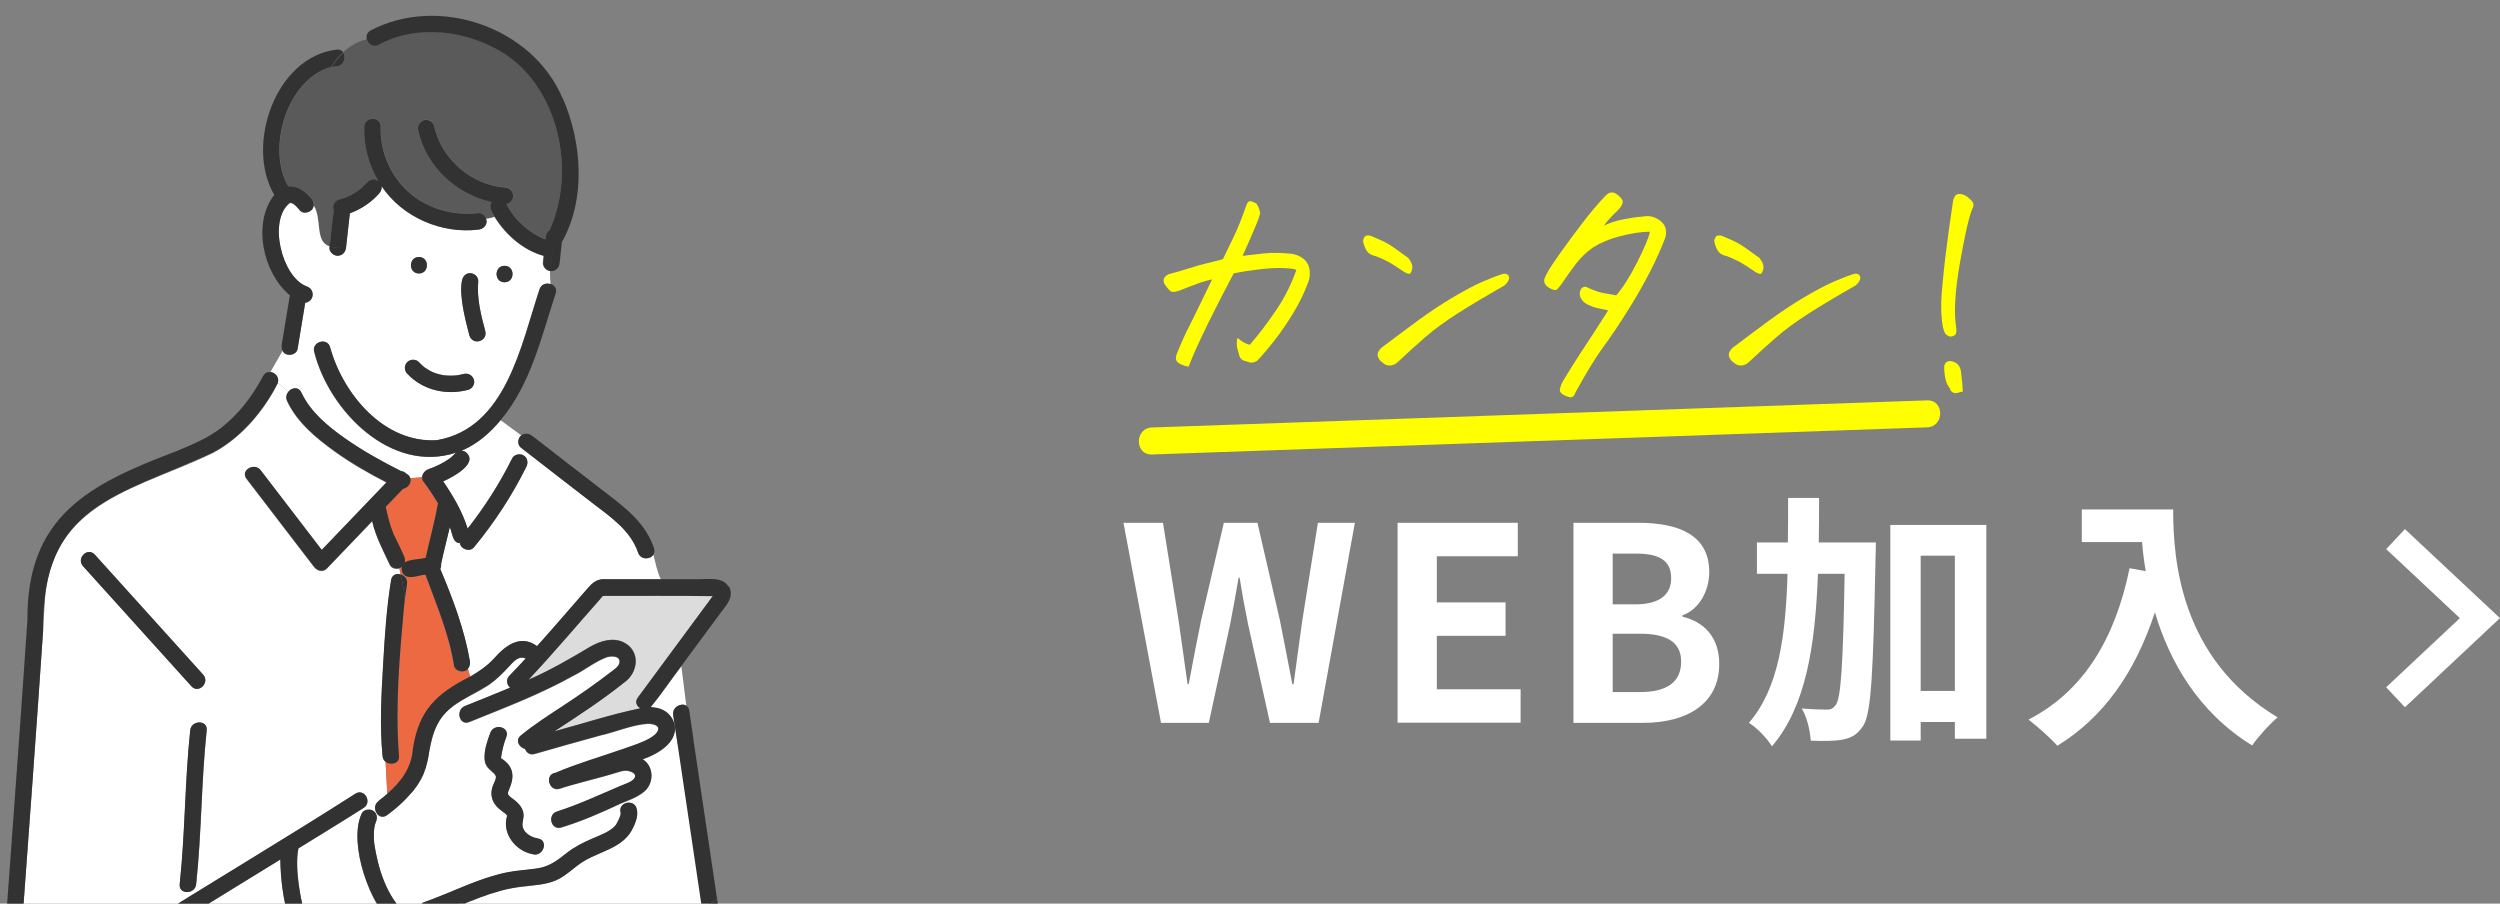 <?xml version="1.0" encoding="UTF-8"?><svg id="_レイヤー_2" xmlns="http://www.w3.org/2000/svg" xmlns:xlink="http://www.w3.org/1999/xlink" viewBox="0 0 177.84 64.28"><rect x="0" y="0" width="177.84" height="64.28" fill="#808080" stroke="none"/><defs><style>.cls-1{fill:#dcdcdc;}.cls-1,.cls-2,.cls-3,.cls-4,.cls-5,.cls-6,.cls-7{stroke-width:0px;}.cls-2{fill:#323232;}.cls-3{fill:#ec6941;}.cls-4{fill:#ff0;}.cls-5,.cls-8{fill:none;}.cls-6{fill:#5a5a5a;}.cls-7{fill:#fff;}.cls-8{stroke:#fff;stroke-miterlimit:10;stroke-width:1.95px;}.cls-9{clip-path:url(#clippath);}</style><clipPath id="clippath"><rect class="cls-5" width="52" height="64.28"/></clipPath></defs><g id="sp03"><polyline class="cls-8" points="170.41 38.35 176.41 43.97 170.41 49.6"/><path class="cls-7" d="m79.91,37.19h2.82l1.11,6.95c.21,1.5.43,3,.64,4.53h.08c.28-1.54.58-3.05.88-4.53l1.62-6.95h2.39l1.6,6.95c.3,1.46.58,3,.88,4.53h.09c.21-1.54.41-3.05.62-4.53l1.11-6.95h2.63l-2.58,14.23h-3.46l-1.56-7.03c-.23-1.11-.43-2.21-.6-3.3h-.07c-.19,1.09-.38,2.19-.6,3.3l-1.52,7.03h-3.4l-2.67-14.23Z"/><path class="cls-7" d="m99.43,37.19h8.54v2.38h-5.76v3.28h4.89v2.38h-4.89v3.8h5.96v2.38h-8.75v-14.23Z"/><path class="cls-7" d="m111.94,37.19h4.61c2.86,0,5.04.86,5.04,3.51,0,1.31-.71,2.65-1.9,3.07v.1c1.51.36,2.61,1.44,2.61,3.36,0,2.86-2.33,4.19-5.4,4.19h-4.97v-14.23Zm4.4,5.8c1.77,0,2.54-.73,2.54-1.86,0-1.25-.83-1.75-2.5-1.75h-1.66v3.61h1.62Zm.32,6.24c1.9,0,2.93-.69,2.93-2.17,0-1.38-1.02-1.98-2.93-1.98h-1.94v4.15h1.94Z"/><path class="cls-7" d="m133.44,38.59s0,.75-.02,1.04c-.17,8.18-.3,11.12-.88,12-.43.65-.83.85-1.45.98-.55.11-1.39.11-2.28.08-.04-.63-.24-1.63-.64-2.29.75.06,1.43.08,1.79.08.28,0,.45-.08.64-.35.36-.52.51-2.9.62-9.31h-1.9c-.19,5.13-.85,9.43-3.27,12.27-.34-.56-1.07-1.33-1.64-1.67,2.11-2.44,2.61-6.11,2.75-10.6h-2.18v-2.23h2.2c.02-1.02.02-2.07.02-3.17h2.2c0,1.08,0,2.13-.02,3.17h4.06Zm7.86-1.25v15.21h-2.24v-1.19h-2.43v1.32h-2.16v-15.34h6.83Zm-2.24,11.81v-9.62h-2.43v9.62h2.43Z"/><path class="cls-7" d="m154.59,36.23c0,3.63.51,10.64,7.43,14.8-.49.4-1.41,1.4-1.81,2-3.89-2.4-5.89-6.03-6.92-9.47-1.41,4.3-3.67,7.49-6.94,9.49-.41-.48-1.47-1.42-2.05-1.86,3.91-2.02,6.15-5.72,7.19-10.77l1.15.21c-.13-.73-.21-1.42-.26-2.07h-4.29v-2.32h6.51Z"/><path class="cls-4" d="m88.04,24.05c.34.28.63.44.87.47.61-.7,1.22-1.5,1.84-2.41s1.11-1.88,1.47-2.91c-.13-.07-.43-.11-.9-.13s-1.05.01-1.73.09c-.68.08-1.29.17-1.83.29-.61,1.14-1.22,2.33-1.83,3.57-.61,1.24-1.07,2.26-1.38,3.06-.21-.03-.38-.09-.53-.16-.37-.14-.46-.4-.29-.79.19-.48.4-.96.62-1.43.35-.7.69-1.37.99-2,.31-.64.61-1.24.89-1.83-.31.07-.61.15-.89.25-.29.1-.75.28-1.39.53-.25.09-.44.13-.57.11-.13-.02-.31-.21-.55-.57-.13-.29-.03-.52.29-.68.49-.13.99-.27,1.48-.43.5-.16.87-.26,1.12-.32.25-.06.67-.16,1.27-.32.26-.55.52-1.07.76-1.57.25-.5.56-1.27.93-2.32.06-.14.13-.22.21-.24h.03c.09,0,.24.05.45.16.16.25.25.48.27.72-.08.3-.18.58-.29.82-.3.72-.62,1.45-.96,2.19.57-.07,1.1-.13,1.59-.18s1.11-.04,1.88.03c.32.04.61.16.86.36.25.2.4.47.44.81s0,.64-.13.94c-.27.72-.62,1.43-1.04,2.12-.42.69-.87,1.35-1.36,1.98-.37.47-.75.92-1.15,1.36-.24.19-.5.22-.77.1-.31-.06-.49-.2-.55-.42-.06-.22-.11-.41-.15-.55-.04-.15-.04-.38,0-.69Z"/><path class="cls-4" d="m97.49,16.77c.51.21.9.38,1.15.52.25.13.77.49,1.54,1.06.24.3.33.58.27.81-.06.24-.14.35-.24.32-.1-.02-.2-.06-.3-.12-.5-.35-.9-.6-1.18-.75-.29-.15-.59-.29-.91-.4-.33-.07-.56-.24-.68-.52-.12-.27-.18-.46-.17-.56,0-.1.04-.19.11-.29.03-.06.11-.09.24-.09.06,0,.11,0,.17.02Zm9.54,3.53c-1.23.7-2.32,1.35-3.27,1.95-.94.6-1.74,1.18-2.38,1.74-.65.56-1.28,1.14-1.91,1.73-.16.16-.35.26-.56.28-.21.02-.4-.05-.56-.21-.13-.08-.23-.2-.3-.35-.07-.15-.07-.3.02-.45.09-.15.19-.26.32-.34.8-.61,1.63-1.22,2.48-1.85.85-.62,1.69-1.18,2.52-1.67.83-.49,1.55-.87,2.16-1.13s1.07-.43,1.38-.52c.15-.03.27,0,.35.09.09.09.1.21.04.35s-.15.26-.29.37Z"/><path class="cls-4" d="m117.36,16.48c-.63.01-1.33.12-2.11.32-.78.2-1.42.48-1.94.81-.48.34-.89.74-1.23,1.19s-.68.93-1.01,1.42c-.13.17-.23.3-.31.37s-.23.05-.44-.05c-.21-.1-.35-.22-.41-.34-.06-.12-.08-.24-.05-.35.03-.11.11-.28.25-.52.11-.22.41-.66.88-1.33s.99-1.36,1.55-2.1c.56-.74,1.13-1.41,1.72-2.03.13-.12.26-.18.39-.18.1,0,.21.03.31.09.3.21.45.39.47.55s-.09.36-.33.62c-.35.32-.69.68-1.01,1.1.42-.2.89-.35,1.4-.45.51-.1.96-.17,1.36-.19.4-.09.78-.02,1.13.21.46.28.62.69.5,1.24-.3.79-.66,1.61-1.09,2.44-.43.83-.86,1.6-1.29,2.3s-.83,1.32-1.19,1.86c-.37.54-.67.98-.93,1.32-.25.34-.54.79-.87,1.33-.33.54-.67,1.14-1.03,1.79-.08.23-.18.35-.31.36-.13,0-.28-.04-.46-.13-.29-.13-.4-.3-.33-.52.06-.22.13-.39.21-.51.38-.63.76-1.24,1.14-1.83.38-.59.73-1.12,1.05-1.6.31-.48.65-1.01,1.02-1.59-.23-.05-.46-.1-.7-.15-.24-.05-.47-.13-.7-.24-.23-.1-.4-.24-.51-.42-.11-.17-.14-.36-.09-.56.05-.2.18-.3.39-.32.51.24.92.39,1.23.45.3.05.62.11.95.17.48-.55.98-1.34,1.5-2.37.52-1.03.82-1.75.9-2.16Z"/><path class="cls-4" d="m122.47,16.77c.51.21.9.38,1.15.52.25.13.77.49,1.54,1.06.24.3.33.58.27.81-.06.24-.14.35-.24.32-.1-.02-.2-.06-.3-.12-.5-.35-.9-.6-1.18-.75-.29-.15-.59-.29-.91-.4-.33-.07-.56-.24-.68-.52-.12-.27-.18-.46-.17-.56,0-.1.04-.19.11-.29.03-.06.11-.09.24-.09.06,0,.11,0,.17.02Zm9.54,3.53c-1.24.7-2.32,1.35-3.27,1.95-.94.6-1.74,1.18-2.38,1.74-.65.56-1.28,1.14-1.91,1.73-.16.16-.35.26-.56.28-.21.02-.4-.05-.56-.21-.13-.08-.23-.2-.3-.35-.07-.15-.07-.3.02-.45.09-.15.19-.26.32-.34.8-.61,1.63-1.22,2.48-1.85.85-.62,1.69-1.18,2.52-1.67.83-.49,1.55-.87,2.16-1.13s1.07-.43,1.38-.52c.15-.03.27,0,.35.09.09.09.1.21.04.35s-.15.26-.29.37Z"/><path class="cls-4" d="m140.31,14.83c-.24.58-.54,1.88-.89,3.88-.35,2-.44,3.54-.26,4.63.02.16.01.3-.03.41-.05.11-.18.18-.41.2-.19-.07-.32-.16-.37-.27-.05-.11-.09-.23-.13-.36-.14-.76-.17-1.6-.09-2.53s.18-1.96.33-3.09c.14-1.13.3-2.26.47-3.38.07-.35.21-.52.43-.52s.42.07.6.21c.18.14.31.27.38.39.07.12.06.27-.02.43Zm-.69,13.02c-.15.03-.27.07-.38.1s-.21.02-.32-.03c-.11-.06-.19-.17-.23-.33-.24-.26-.37-.74-.39-1.45.02-.33.19-.48.5-.45.38.07.61.3.69.68.08.65.13,1.15.14,1.49Z"/><path class="cls-4" d="m81.94,32.33c18.38-.64,36.77-1.28,55.15-1.93,1.23-.04,1.24-1.96,0-1.92-18.38.64-36.77,1.28-55.15,1.93-1.23.04-1.24,1.96,0,1.92h0Z"/><g class="cls-9"><path class="cls-1" d="m38.71,17s0,0,0,0h0Z"/><path class="cls-1" d="m24.7,14s0,0-.01,0c0,0,0,0,0,0,0,0,.01,0,.02,0Z"/><path class="cls-1" d="m37.52,16.3s.02.01,0,0h0Z"/><path class="cls-1" d="m24.68,14.01s0,0,0,0c-.01,0-.03.01-.04.02,0,0,0,0,.04-.02Z"/><path class="cls-1" d="m30.82,26.48s-.02,0,0,0h0Z"/><path class="cls-1" d="m30.18,26.11s-.02-.02,0,0h0Z"/><path class="cls-1" d="m35.65,54.01s-.01-.01-.02-.02c0,0,0,0,.02.02Z"/><path class="cls-1" d="m50.05,42.37c-2.33,0-4.67,0-7,0-.23,0-.18.05-.36.24-1.69,1.91-3.34,3.87-5.09,5.73,1.52-.66,2.95-1.49,4.38-2.34.71-.41,1.61-.7,2.39-.32,1.22.61,1.06,2.16.02,2.87-1.57,1.26-3.28,2.36-4.95,3.46,2.08-.55,4-1.2,6.13-1.64-.26-.14-.42-.45-.19-.76,1.78-2.41,3.56-4.82,5.34-7.23-.2.03-.51-.02-.67-.02Z"/><path class="cls-1" d="m32.86,32.07s.03-.03.04-.04c-.03.01-.05.03-.08.04.01,0,.03,0,.04,0Z"/><path class="cls-1" d="m28.77,42.87s-.01.1-.02.14c0-.05.01-.1.02-.14Z"/><path class="cls-7" d="m46.49,39.46c-.23.36-.91.39-1.09-.14-.54-1.6-1.98-2.55-3.25-3.53-1.7-1.31-3.4-2.63-5.1-3.95-.26-.21-.2-.68.04-.86l-1.48-1.09c-.76.92-1.66,1.68-2.71,2.15-.01.01-.03.03-.04.04.08,0,.16.02.24.07,1.02.79-.92,1.8-1.58,2.1.71,1.04,1.37,2.15,1.74,3.36,1.22-1.56,2.29-3.23,3.17-5,.14-.28.54-.36.8-.21.29.17.35.52.21.8-1.02,2.06-2.28,3.98-3.74,5.75-.29.35-.94.13-.99-.31-.55,0-.53-.75-.72-1.13-.2.87-.44,1.74-.62,2.62.02.12,0,.25-.06.35.89,2.1,1.72,4.3,2.11,6.56.03.2-.02.39-.13.53l.16.57c.61-.35,1.19-.73,1.68-1.27.82-.93,1.88-1.77,3.08-.9,1.17-1.3,2.31-2.64,3.46-3.95.34-.39.64-.78,1.21-.81,1.38,0,2.75,0,4.13,0-.26-.53-.38-1.15-.52-1.73Z"/><path class="cls-6" d="m23.95,4.7c-.13.01-.25.04-.37.06-.13.21-.26.43-.38.67.12-.23.24-.45.38-.67-3.14.85-4.63,5.82-3.05,8.5.62-.06,1.22.36,1.64.86.11.14.17.31.16.47.61.97.06,2.58,1.13,2.92.11-.85.16-1.71.3-2.55-.16-.31.07-.7.38-.78.17-.04.34-.1.5-.16,0,0,.02-.01.05-.02.31-.14.61-.31.89-.52.43-.29.73-1.01,1.34-.63-.68-1.16-1.04-2.5-1-3.84.02-.75,1.2-.76,1.17,0-.06,1.77.68,3.49,2,4.66,1.34,1.2,3.19,1.69,4.96,1.48.25-.03.47.17.55.4.2-.03.4-.07.6-.14-.18-.31-.47-.71-.23-1.06-2.51-.56-4.67-2.54-5.22-5.1-.07-.31.09-.63.41-.72.29-.08.66.1.72.41.5,2.35,2.65,4.21,5.04,4.38.71.03.8,1,.11,1.17.15.28.31.55.49.8.29.36.62.7.98.98.4.3.83.56,1.3.74.02-.25.06-.52.29-.66,1.9-4.15.69-10.07-3.27-12.59-2.57-1.6-6.14-2.09-8.87-.6-.39.21-.75-.05-.85-.37-.66.16-1.22.49-1.68.92.21.32.06.92-.47.97Z"/><path class="cls-7" d="m20.65,27.73c.26-.17.62-.17.78.19.32.7.81,1.31,1.36,1.85l.07.06-.07-.06c1.68,1.58,3.69,2.7,5.73,3.74.14.01.28.09.38.19,0,0,0,0,0,0,.16.08.24.2.28.32l.83-.07c.02-.24.22-.48.44-.56.54-.19,1.07-.44,1.54-.78.09-.07.21-.17.28-.25.08-.09.14-.17.02-.01.04-.06.09-.11.15-.15-4.62,1.54-9.05-2.97-10.1-7.17-.19-.73.94-1.04,1.13-.31.92,3.33,3.85,6.83,7.59,6.6,4.93-.85,5.98-6.74,7.31-10.74.13-.38.5-.47.79-.36-.02-.32-.04-.63-.04-.94-.28-.03-.52-.3-.51-.58.02-.17.03-.33.05-.5-1.46-.4-2.7-1.5-3.49-2.77-.2.07-.4.12-.6.14.15.39-.17.74-.55.77-2.63.31-5.41-.88-6.88-3.09.02.18-.04.37-.16.5-.56.64-1.3,1.13-2.1,1.43l-.27,2.43c-.04.33-.24.57-.59.59-.33.01-.66-.33-.58-.67-1.07-.35-.52-1.96-1.13-2.92,0,.46-.69.72-.99.36-.15-.18-.32-.4-.54-.5.01,0-.13-.02-.12-.03-.02,0-.03,0-.03,0-1.59,1.2-.6,5.3,1.19,5.95.62.2.54,1.07-.11,1.16-.18,1.09-.36,2.18-.54,3.28-.09.49-.88.58-1.07.13l-.88,1.53c.33.04.64.36.54.74l.75.64s.08-.08.13-.11Zm15.24-8.82c.76,0,.75,1.17,0,1.17s-.75-1.17,0-1.17Zm-3.04,1.11c.06-.78,1.15-.77,1.17,0-.11,1.19.19,2.39.5,3.53.18.75-.9,1.05-1.13.31-.33-1.24-.66-2.55-.54-3.84Zm-3.05-1.73c.76,0,.75,1.17,0,1.17s-.75-1.17,0-1.17Zm-.83,7.47c.22-.22.61-.23.83,0,.12.13.24.25.38.36.2.15.41.27.64.37.25.1.52.17.79.21.3.04.61.03.91,0,.16-.02.32-.06.47-.1.32-.08.62.1.72.41.1.3-.11.64-.41.72-1.54.4-3.23.03-4.33-1.15-.22-.23-.23-.6,0-.83Z"/><path class="cls-7" d="m47.89,50.86c-.09-.57.57-.89.93-.66l-.35-2.8c-.74.97-1.42,1.99-2.19,2.93.66.02,1.26.25,1.6.93.61,1.42-1.02,2.38-2.17,2.77.85.51.83,1.77.06,2.34-.47.38-1.05.58-1.6.8-1.38.65-2.78,1.26-4.24,1.71-.72.23-1.03-.9-.31-1.13,1.57-.5,3.05-1.19,4.56-1.84.27-.11.83-.29.97-.56.13-.26-.14-.41-.36-.47-.29-.09-.55-.02-.83.07-1.38.43-2.8.73-4.17,1.18-.72.21-1.07-.97-.31-1.13,0,0,0,0,0,0,0,0,.02,0,.03,0,1.54-.66,3.15-1.12,4.73-1.67.58-.22,2.67-.78,2.59-1.53-.09-.25-.51-.29-.73-.3-1.15.07-2.26.58-3.38.83-1.57.43-3.13.87-4.69,1.32-.34.1-.59-.1-.68-.36-.42-.1-.72-.61-.3-.95.98-.8,2.02-1.46,3.07-2.15,1.13-.74,2.25-1.52,3.32-2.35.22-.17.58-.39.63-.69.07-.48-.54-.49-.88-.39-.86.31-1.58.92-2.41,1.33-2.36,1.32-4.9,2.28-7.4,3.29-.7.28-1-.85-.31-1.13,1.08-.44,2.16-.86,3.22-1.31-.23-.2-.32-.56-.05-.85.39-.4.78-.82,1.16-1.23-.51-.23-.86.21-1.2.58-.45.48-.88.92-1.43,1.3-.96.66-2.13,1.04-2.97,1.86-1.28,1.2-1.11,3.04-1.7,4.56-.58,1.16-1.55,2.09-2.58,2.85-.28.2-.56.1-.71-.12-.02.01-.04.03-.06.04.08.17.07.38-.01.56-.17.38-.16,1.02-.12,1.53.27,1.78.89,3.84,2.3,5.05.07.06.11.13.14.21.3-.02.57-.06.82-.16-.19-.29-.15-.78.29-.93.31-.11.62-.23.92-.35-.02-.04-.04-.07-.07-.11.03.04.05.07.07.11,1.62-.63,3.21-1.41,4.92-1.76.73-.15,1.46-.18,2.19-.29.87-.13,1.42-.56,2.09-1.09.55-.43,1.14-.73,1.78-1.01.54-.24,1.32-.5,1.71-.97.09-.11.41-.73.36-.89-.22-.72.91-1.03,1.13-.31.16.52-.12,1.13-.36,1.58-.7,1.22-2.23,1.47-3.35,2.14-.72.43-1.28,1.07-2.05,1.4-1.37.51-2.89.33-4.27.84.04-.34.06-.54.06-.54-.03,0-2.74,1.35-4.07,2.01-.35.72-1.52,1.24-1.79,2.3.27-1.06,1.43-1.59,1.79-2.3-.43.21-.72.35-.72.35-.24.11-.51.04-.64-.18-.26.1-.53.14-.82.16.18.6-.5,1.03-.97.62-1.76-1.38-3.34-5.9-2.36-8,.19-.4.86-.36,1.03.03.02-.01.04-.03.06-.04-.44-.69.26-.95.74-1.4l-.12-2.28c-.11-.09-.2-.23-.21-.41-.21-2.2-.09-4.44.05-6.65.12-1.96.25-3.93.56-5.87.06-.38.39-.48.68-.39-.03-.15-.07-.29-.1-.44-.25.08-.58,0-.69-.26-.47-1.01-1-2-1.25-3.09-1.07,1.12-2.14,2.24-3.22,3.36-.29.3-.7.17-.92-.12-1.6-2.09-3.2-4.18-4.8-6.26-.46-.6.56-1.18,1.01-.59,1.45,1.89,2.89,3.78,4.34,5.66,1.54-1.6,3.08-3.21,4.61-4.81-1.27-.65-2.52-1.37-3.68-2.2-1.32-.95-2.69-2.08-3.39-3.59-.12-.26-.05-.5.1-.67l-.75-.64c-1.01,2.05-2.61,3.91-4.64,5-5.02,2.44-11.3,3.4-11.91,10.14-.6,9.54-1.35,19.07-2.03,28.6,11.24,1.63,32.39,3.58,49.69-4.08-.69-4.62-2.31-11.39-3-16.02Zm-9.94,9.92c-1.26-.19-2.28-1.49-1.88-2.74-.06-.14-.28-.27-.4-.36-.68-.49-.91-1.18-.54-1.95.1-.26.25-.46.03-.67-.36-.34-.67-.51-.7-1.05-.04-.62.19-1.3.41-1.87.27-.7,1.4-.39,1.13.31-.19.49-.31.99-.38,1.51.91.56.99,1.3.58,2.22-.06.16-.13.25-.05.39.08.13.29.26.41.35.34.27.65.63.67,1.08,0,.33-.17.66-.02.98.18.39.64.62,1.04.69.74.12.43,1.25-.31,1.13ZM6.74,39.45c2.57,2.85,5.14,5.69,7.71,8.54.51.56-.32,1.39-.83.83-2.57-2.85-5.14-5.69-7.71-8.54-.51-.56.32-1.39.83-.83Zm7.97,12.5c-.39,3.64-.36,7.31-.75,10.95-.08.74-1.25.75-1.17,0,.39-3.64.36-7.31.75-10.95.08-.74,1.25-.75,1.17,0Zm6.44,9.76c.13,2.3.69,4.72,2.11,6.58.19.25.25.59,0,.83-.21.2-.63.25-.83,0-1.73-2.27-2.44-5.15-2.48-7.98-3.21,1.97-6.44,3.94-9.61,5.97-.64.41-1.23-.61-.59-1.01,5.16-3.25,10.4-6.36,15.54-9.64.65-.41,1.22.62.59,1.01-1.54.98-3.09,1.92-4.64,2.88-.1.4-.1.87-.08,1.36Z"/><path class="cls-3" d="m28.66,34.78c-.41.43-.82.85-1.23,1.28.14.66.3,1.32.56,1.95.24.52.51,1.03.74,1.55.07.15.09.31.05.46.39-.24,1.03-.21,1.49-.33.29-1.29.64-2.57.88-3.87-.32-.54-.66-1.07-1.04-1.56-.07-.1-.1-.2-.09-.31l-.83.07c.08.32-.16.7-.52.75Z"/><path class="cls-3" d="m28.86,54.97c.33-.54.4-1.07.51-1.68.41-2.75,1.68-3.95,4.07-5.16l-.16-.57c-.25.36-.92.22-1-.22-.35-2.24-1.25-4.35-2.03-6.46-.46.03-.96.29-1.41.1-.23-.13-.34-.41-.26-.67-.05.04-.11.08-.18.1.03.14.06.29.1.44.27.09.51.34.46.71-.07.43-.13.87-.18,1.31,0,.05-.01.1-.02.14-.32,3.57-.65,7.17-.37,10.75.06.57-.61.7-.96.41l.12,2.28c.49-.44.96-.92,1.31-1.49Z"/><path class="cls-2" d="m33.43,19.43c-1.29.02-.23,3.65-.04,4.43.23.74,1.31.44,1.13-.31-.31-1.15-.61-2.34-.5-3.53.04-.31-.3-.6-.59-.59Z"/><path class="cls-2" d="m35.89,18.91c-.75,0-.76,1.17,0,1.17s.76-1.17,0-1.17Z"/><path class="cls-2" d="m29.8,18.28c-.75,0-.76,1.17,0,1.17s.76-1.17,0-1.17Z"/><path class="cls-2" d="m28.97,26.58c1.1,1.19,2.79,1.56,4.33,1.15.3-.08.51-.42.41-.72-.1-.31-.4-.49-.72-.41-.16.04-.31.07-.47.1-.3.03-.61.03-.91,0-.27-.04-.53-.11-.79-.21-.23-.1-.44-.23-.64-.37-.13-.11-.26-.23-.38-.36-.22-.23-.61-.22-.83,0-.23.23-.22.6,0,.83Zm1.85-.1s-.03-.01,0,0h0Zm-.64-.37s-.03-.03,0,0h0Z"/><path class="cls-2" d="m19.23,26.47l-1.34,2.33,1.34-2.33c-.2-.02-.4.05-.52.29-.74,1.4-1.71,2.68-2.96,3.66-.97.76-2.12,1.22-3.24,1.69-6.2,2.34-10.61,4.62-10.56,12C1.35,53.05.66,62,.02,70.95c-.05.64.78.73,1.07.29-.06-.04-.12-.07-.19-.11.06.04.12.07.19.11.05-.08.09-.18.1-.29.13-1.82.27-3.63.4-5.45.5-6.88,1.01-13.76,1.48-20.65-.12-8.98,5.31-9.53,12.06-12.65,1.28-.67,2.37-1.68,3.26-2.81.51-.65.95-1.33,1.33-2.06.23-.44-.12-.84-.49-.88Z"/><path class="cls-2" d="m39.18,20.21c.03.4.06.81.06,1.26,0-.45-.03-.86-.06-1.26-.29-.1-.67-.01-.79.36-1.33,4-2.38,9.89-7.31,10.74-3.74.23-6.67-3.26-7.59-6.6-.19-.73-1.32-.42-1.13.31,1.05,4.2,5.48,8.71,10.1,7.17-.06.04-.11.09-.15.15.12-.16.06-.08-.02.01-.08.08-.2.18-.28.25-.47.34-.99.59-1.54.78-.22.08-.42.31-.44.56l1.35-.12-1.35.12c0,.1.01.21.09.31.38.5.72,1.02,1.04,1.56-.24,1.3-.59,2.58-.88,3.87-.46.12-1.1.09-1.49.33.04-.15.02-.31-.05-.46-.23-.53-.49-1.04-.74-1.55-.26-.63-.42-1.29-.56-1.95.41-.43.82-.85,1.23-1.28.36-.05.61-.43.52-.75l-.85.08.85-.08c-.03-.13-.12-.24-.28-.32,0,0,0,0,0,0-.1-.11-.24-.18-.38-.19-1.35-.68-2.68-1.42-3.93-2.29-1.24-.86-2.51-1.91-3.16-3.3-.17-.36-.53-.36-.78-.19l1.41,1.93-1.41-1.93c-.23.16-.38.46-.23.78.7,1.51,2.07,2.64,3.39,3.59,1.16.83,2.41,1.55,3.68,2.2-1.54,1.6-3.08,3.21-4.61,4.81-1.45-1.89-2.89-3.78-4.34-5.66-.45-.59-1.47,0-1.01.59,1.6,2.09,3.2,4.18,4.8,6.26.22.29.63.42.92.12,1.07-1.12,2.14-2.24,3.22-3.36.24,1.09.78,2.08,1.25,3.09.11.25.44.33.69.26-.07-.34-.12-.66-.12-.96,0,.3.05.62.12.96.07-.02.13-.05.18-.1-.08.25.04.54.26.67.45.19.95-.07,1.41-.1.77,2.11,1.68,4.22,2.03,6.46.08.44.76.58,1,.22l-.4-1.43.4,1.43c.11-.14.16-.33.13-.53-.39-2.26-1.22-4.46-2.11-6.56.05-.1.08-.23.06-.35.18-.88.42-1.75.62-2.62.19.38.18,1.13.72,1.13.05.43.7.65.99.31,1.46-1.77,2.72-3.69,3.74-5.75.14-.28.08-.64-.21-.8-.26-.15-.66-.07-.8.21-.88,1.77-1.95,3.45-3.17,5-.38-1.21-1.03-2.32-1.74-3.36.66-.29,2.6-1.3,1.58-2.1-.08-.05-.16-.07-.24-.07-.16.2-.27.44-.27.74,0-.29.11-.53.27-.74-.01,0-.03,0-.04,0,.03-.01.05-.03.08-.04.26-.32.63-.55.86-.78-.23.23-.6.47-.86.78,1.05-.46,1.95-1.23,2.71-2.15l-.29-.21.29.21c2.17-2.6,2.87-5.88,3.91-9,.11-.34-.08-.58-.34-.68Z"/><path class="cls-2" d="m13.62,48.82c.51.56,1.33-.27.83-.83-2.57-2.85-5.14-5.69-7.71-8.54-.51-.56-1.34.27-.83.83,2.57,2.85,5.14,5.69,7.71,8.54Z"/><path class="cls-2" d="m13.95,62.9c.39-3.64.36-7.31.75-10.95.08-.75-1.09-.74-1.17,0-.39,3.64-.36,7.31-.75,10.95-.08.75,1.09.74,1.17,0Z"/><path class="cls-2" d="m51.83,41.74c-.41-.7-1.34-.54-2.02-.54h-2.81c.19.39.45.74.84,1-.39-.26-.65-.61-.84-1-1.38,0-2.76,0-4.13,0-.57.03-.86.42-1.21.81-1.15,1.31-2.29,2.65-3.46,3.95-1.19-.87-2.26-.03-3.08.9-.5.54-1.08.92-1.68,1.27l.26.92-.26-.92c-2.4,1.21-3.66,2.4-4.07,5.16-.09,1.3-.85,2.35-1.82,3.17l.03.61-.03-.61c-.31.3-.57.42-.77.67.24.17.49.32.73.32-.24,0-.49-.15-.73-.32-.32.48.2,1.24.75.85.59-.42,1.14-.91,1.62-1.46.84-.86,1.27-1.96,1.39-3.14.5-3.02,1.93-3.28,4.23-4.67.55-.38.98-.82,1.43-1.3.34-.37.69-.8,1.2-.58-.38.41-.77.83-1.16,1.23-.28.28-.18.64.05.85-1.07.45-2.15.88-3.22,1.31-.69.28-.39,1.42.31,1.13,2.5-1.01,5.04-1.98,7.4-3.29.82-.4,1.54-1.02,2.41-1.33.33-.09.95-.09.88.39-.04.3-.41.52-.63.69-1.07.83-2.19,1.6-3.32,2.35-1.05.69-2.09,1.35-3.07,2.15-.42.34-.12.85.3.95.09.26.34.46.68.36,1.56-.45,3.12-.89,4.69-1.32,1.12-.25,2.24-.76,3.38-.83.22,0,.64.05.73.3.08.75-2,1.3-2.59,1.53-1.58.55-3.19,1.01-4.73,1.67,0,0-.02,0-.03,0,0,0,0,0,0,0-.76.16-.41,1.33.31,1.13,1.37-.45,2.79-.74,4.17-1.18.28-.09.54-.16.83-.07.21.06.49.21.36.47-.14.28-.7.45-.97.56-1.51.64-2.99,1.34-4.56,1.84-.72.23-.41,1.36.31,1.13,1.46-.44,2.86-1.06,4.24-1.71.55-.23,1.13-.43,1.6-.8.76-.57.78-1.83-.06-2.34,1.15-.38,2.78-1.35,2.17-2.77-.34-.68-.94-.91-1.6-.93.77-.94,1.45-1.96,2.19-2.93l-.09-.73.09.73c.93-1.25,1.85-2.51,2.78-3.76.41-.55,1.02-1.17.59-1.91Zm-1.52,1.2c-1.65,2.23-3.29,4.46-4.94,6.69-.23.31-.08.61.19.76-2.13.44-4.06,1.08-6.13,1.64,1.68-1.1,3.38-2.2,4.95-3.46,1.04-.71,1.2-2.26-.02-2.87-.78-.38-1.69-.09-2.39.32-1.42.85-2.86,1.68-4.38,2.34,1.75-1.86,3.4-3.82,5.09-5.73.18-.2.12-.24.36-.24,2.56,0,5.11-.02,7.67.02-.15.16-.27.37-.4.54Z"/><path class="cls-2" d="m28.77,42.87c.05-.44.11-.88.18-1.31.06-.36-.18-.62-.46-.71.16.68.33,1.38.27,2.02Z"/><path class="cls-2" d="m28.5,40.86c-.29-.09-.61.01-.68.39-.32,1.94-.45,3.91-.56,5.87-.13,2.2-.26,4.45-.05,6.65.02.18.1.32.21.41l-.12-2.31.12,2.31c.35.29,1.02.16.96-.41-.28-3.58.05-7.18.37-10.75-.02.12-.04.24-.08.35.04-.11.06-.23.08-.35,0-.05.01-.1.02-.14.06-.63-.12-1.34-.27-2.02Z"/><path class="cls-2" d="m35.17,55.05c.22.21.07.41-.03.67-.37.77-.14,1.46.54,1.95.12.09.34.22.4.36-.4,1.25.62,2.55,1.88,2.74.74.12,1.06-1.01.31-1.13-.41-.07-.86-.3-1.04-.69-.15-.32.03-.65.02-.98-.01-.46-.33-.81-.67-1.08-.12-.09-.33-.22-.41-.35-.08-.14-.01-.23.05-.39.41-.93.33-1.65-.58-2.22.07-.52.19-1.02.38-1.51.27-.71-.86-1.01-1.13-.31-.22.58-.45,1.25-.41,1.87.03.54.34.72.7,1.05Zm.48-1.04s-.01-.01-.02-.02c0,0,.01,0,.02.02Z"/><path class="cls-2" d="m46.53,39.01c-.58-1.73-1.91-2.79-3.31-3.86-1.79-1.37-3.57-2.76-5.35-4.14-.24-.18-.54-.23-.79-.04l1.97,1.46-1.97-1.46c-.25.18-.31.66-.04.86,1.7,1.32,3.39,2.64,5.1,3.95,1.28.98,2.71,1.94,3.25,3.53.18.53.86.5,1.09.14-.06-.27-.13-.54-.21-.79.08.25.15.51.21.79.08-.12.1-.27.04-.45Z"/><path class="cls-2" d="m50.03,65.26c.1.68.2,1.35.3,2.03.11.74,1.24.43,1.13-.31-.15-1.01-.3-2.02-.45-3.03-.35.27-.7.53-1.06.78.03.18.05.36.08.53Z"/><path class="cls-2" d="m49.33,52.58c-.1-.68-.2-1.35-.3-2.03-.02-.17-.1-.28-.21-.35l.31,2.48-.31-2.48c-.35-.23-1.01.09-.93.66.69,4.62,1.37,9.24,2.06,13.86.36-.25.71-.51,1.06-.78-.56-3.79-1.13-7.58-1.69-11.37Z"/><path class="cls-2" d="m28.92,65.04c-1.41-1.21-2.03-3.27-2.3-5.05-.05-.51-.05-1.15.12-1.53.13-.29.08-.63-.21-.8-.25-.15-.67-.08-.8.21-.98,2.1.6,6.61,2.36,8,.32.29.88.19.98-.27-.42.06-.83.01-1.17-.33.34.34.75.38,1.17.33.05-.2.02-.43-.15-.56Z"/><path class="cls-2" d="m45.29,57.5c-.22-.72-1.35-.41-1.13.31.05.16-.27.78-.36.89-.39.47-1.17.73-1.71.97-.64.28-1.23.57-1.78,1.01-.67.53-1.22.96-2.09,1.09-.73.11-1.47.14-2.19.29-2.04.42-3.89,1.43-5.85,2.11-.62.22-.47,1.1.05,1.16.1-.02.2-.04.3-.05.03-.01.06-.02.09-.03-.31-.38.79-.76.41-1.15.38.38-.72.76-.41,1.15.24-.09.48-.18.71-.27.06-.14.09-.3.09-.48,0,.18-.03.34-.09.48,1.88-.73,3.72-1.65,5.74-1.91.83-.11,1.68-.1,2.46-.44.78-.33,1.33-.98,2.05-1.4,1.13-.67,2.65-.92,3.35-2.14.24-.45.52-1.06.36-1.58Z"/><path class="cls-2" d="m25.16,57.06c.3-.45.6-.5.9-.38-.14-.26-.46-.43-.78-.22-5.13,3.28-10.38,6.39-15.54,9.64-.63.41-.05,1.42.59,1.01,3.18-2.03,6.4-4,9.61-5.97.03,2.83.75,5.72,2.48,7.98.2.25.62.2.83,0,.25-.24.19-.58,0-.83-1.01-1.28-1.55-2.92-1.86-4.5-.2-1.09-.38-2.37-.17-3.44,1.55-.96,3.1-1.9,4.64-2.88.31-.2.33-.54.19-.8-.3-.11-.6-.07-.9.38Z"/><path class="cls-2" d="m24.42,3.73c-.09-.14-.24-.23-.47-.2-4.35.5-6.52,6.8-4.44,10.33-1.59,2.04-.79,5.58,1.11,7.15-.17,1.01-.33,2.02-.5,3.02-.04.3-.16.63-.02.91l.65-1.12-.65,1.12c.19.45.98.36,1.07-.13.18-1.09.36-2.18.54-3.28.65-.09.72-.95.11-1.16-1.78-.65-2.78-4.74-1.19-5.95,0,0,.02,0,.03,0-.01,0,.13.03.12.03.22.1.39.32.54.5.31.36.99.1.99-.36-.15-.23-.36-.43-.69-.56.33.13.54.33.69.56.01-.16-.05-.33-.16-.47-.41-.5-1.02-.92-1.64-.86-1.58-2.68-.09-7.65,3.05-8.5.25-.39.52-.74.84-1.03Z"/><path class="cls-2" d="m23.58,4.77c.12-.03.25-.05.37-.06.52-.05.68-.65.47-.97-.32.3-.6.65-.84,1.03Z"/><path class="cls-2" d="m40.01,6.97C37.87,1.93,31.19-.38,26.36,2.17c-.27.15-.33.41-.26.64.31-.08.65-.12,1.01-.12-.36,0-.7.04-1.01.12.1.32.46.59.85.37,2.73-1.49,6.29-1.01,8.87.6,3.96,2.52,5.17,8.44,3.27,12.59-.23.14-.27.41-.29.66-.47-.18-.9-.44-1.3-.74-.36-.29-.69-.62-.98-.98-.18-.26-.35-.52-.49-.8.68-.17.6-1.13-.11-1.17-2.4-.18-4.54-2.04-5.04-4.38-.07-.31-.43-.49-.72-.41-.32.09-.48.41-.41.72.55,2.56,2.71,4.54,5.22,5.1-.23.34.05.75.23,1.06.31-.11.61-.3.92-.6-.31.31-.61.49-.92.6.79,1.27,2.03,2.37,3.49,2.77-.02.17-.03.33-.05.5-.01.29.23.55.51.58,0-.67.11-1.34.49-2.1-.38.76-.48,1.44-.49,2.1.35.05.65-.24.66-.58.05-.49.1-.98.16-1.48,1.73-3.07,1.43-7.09.06-10.24Zm-2.5,9.33s.01,0,.01,0c0,0,0,0-.01,0Z"/><path class="cls-2" d="m33.76,15.6c.28,0,.55,0,.83-.04-.08-.23-.3-.43-.55-.4-1.77.21-3.61-.29-4.96-1.48-1.32-1.18-2.06-2.9-2-4.66.02-.76-1.15-.75-1.17,0-.04,1.34.32,2.69,1,3.84-.61-.38-.9.33-1.34.63-.28.21-.58.38-.89.52,0,0,0,0,.01,0,0,0-.01,0-.02,0,0,0,0,0,0,0-.03.01-.04.02-.04.02-.16.06-.33.12-.5.16-.32.08-.54.48-.38.78-.14.84-.19,1.7-.3,2.55.23.07.52.09.92.04-.4.06-.69.04-.92-.04-.09.33.25.68.58.67.35-.02.55-.26.59-.59l.27-2.43c.8-.29,1.54-.78,2.1-1.43.12-.14.18-.33.16-.5,1.48,2.21,4.26,3.41,6.88,3.09.38-.03.7-.38.55-.77-.28.03-.55.04-.83.04Zm-7.43-2.35c.39,0,.78-.78,1.17-.78-.39,0-.78.78-1.17.78Z"/><path class="cls-2" d="m24.69,14s-.04.02-.05.02c.01,0,.03-.01.04-.02,0,0,0,0,0,0Z"/></g></g></svg>